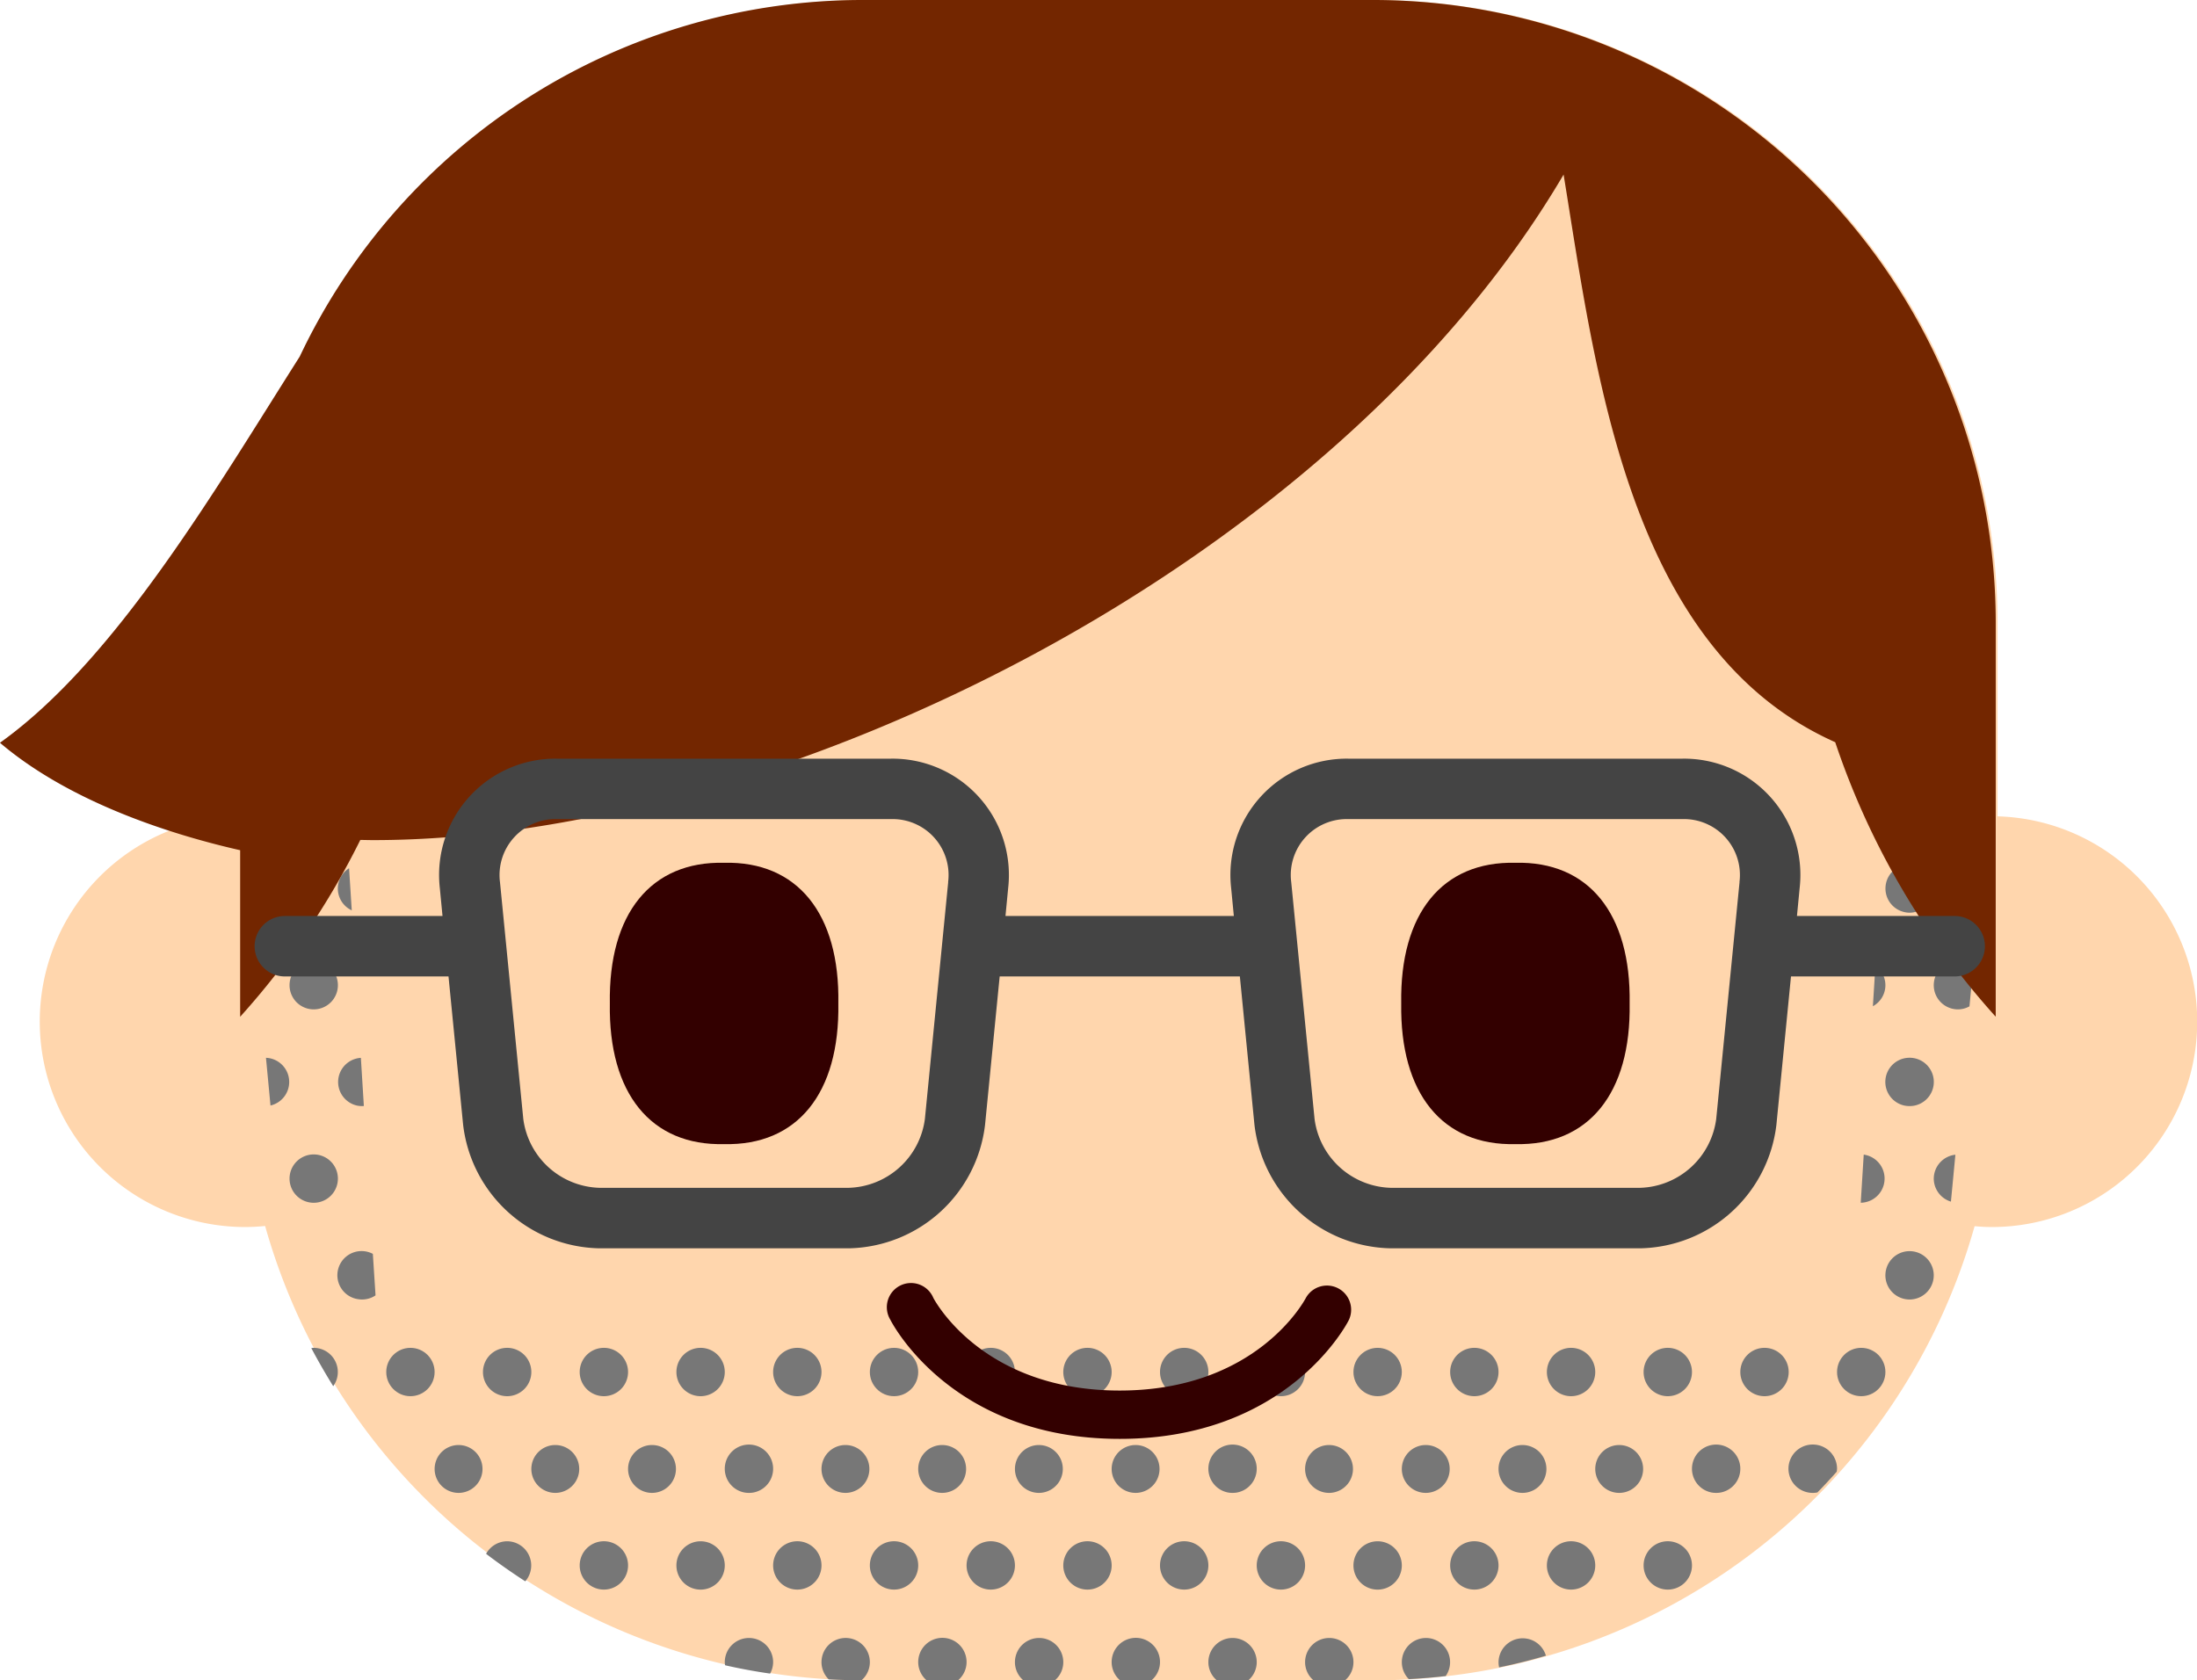 <svg xmlns="http://www.w3.org/2000/svg" width="81.775" height="62.551" viewBox="0 0 81.775 62.551">
  <g id="Group_149" data-name="Group 149" transform="translate(-532.438 -691.61)">
    <path id="Path_916" data-name="Path 916" d="M606.789,722v-7.271a23.184,23.184,0,0,0-23.115-23.116H564.559a23.184,23.184,0,0,0-23.115,23.116v7.265a7.648,7.648,0,0,0,.1,15.295c.257,0,.512-.014.762-.039a23.2,23.2,0,0,0,22.258,16.914h19.115a23.2,23.2,0,0,0,22.256-16.906c.209.017.42.031.634.031A7.646,7.646,0,0,0,606.789,722Z" fill="#ffd6ad"/>
    <g id="Group_148" data-name="Group 148">
      <path id="Path_917" data-name="Path 917" d="M542.315,723.786a.9.9,0,0,0-.635.262l.131,1.385a.891.891,0,0,0,.322.134.789.789,0,0,0,.182.02.8.8,0,0,0,.182-.02.9.9,0,0,0-.182-1.781Z" fill="#777"/>
      <circle id="Ellipse_33" data-name="Ellipse 33" cx="0.9" cy="0.9" r="0.9" transform="translate(546.815 741.786)" fill="#777"/>
      <path id="Path_918" data-name="Path 918" d="M544.115,741.786a.664.664,0,0,0-.09.01q.384.723.816,1.418a.9.9,0,0,0-.726-1.428Z" fill="#777"/>
      <path id="Path_919" data-name="Path 919" d="M545.733,732.769a.99.99,0,0,0,.182.017c.022,0,.043,0,.066-.006l-.111-1.789a.9.9,0,0,0-.137,1.778Z" fill="#777"/>
      <path id="Path_920" data-name="Path 920" d="M544.115,727.386a.9.9,0,1,0,.9.9A.9.9,0,0,0,544.115,727.386Z" fill="#777"/>
      <path id="Path_921" data-name="Path 921" d="M544.115,736.386a.9.9,0,1,0-.9-.9A.9.9,0,0,0,544.115,736.386Z" fill="#777"/>
      <path id="Path_922" data-name="Path 922" d="M551.315,748.987a.9.9,0,0,0-.784.467c.472.36.959.7,1.458,1.024a.9.9,0,0,0-.674-1.491Z" fill="#777"/>
      <path id="Path_923" data-name="Path 923" d="M542.338,730.989l.168,1.776a.9.9,0,0,0-.168-1.776Z" fill="#777"/>
      <path id="Path_924" data-name="Path 924" d="M545.733,739.968a1,1,0,0,0,.182.019.975.975,0,0,0,.181-.019.9.9,0,0,0,.32-.135l-.1-1.545a.9.9,0,1,0-.588,1.68Z" fill="#777"/>
      <path id="Path_925" data-name="Path 925" d="M605.315,712.987a.9.9,0,1,0,.9.9A.9.9,0,0,0,605.315,712.987Z" fill="#777"/>
      <path id="Path_926" data-name="Path 926" d="M544.115,721.987a.9.9,0,1,0-.9-.9A.9.9,0,0,0,544.115,721.987Z" fill="#777"/>
      <path id="Path_927" data-name="Path 927" d="M549.333,747.169a.912.912,0,0,0,.182.017.891.891,0,1,0-.182-.017Z" fill="#777"/>
      <path id="Path_928" data-name="Path 928" d="M606.215,717.487a.9.9,0,0,0,.473.787V716.7A.9.9,0,0,0,606.215,717.487Z" fill="#777"/>
      <path id="Path_929" data-name="Path 929" d="M542.315,716.587a.9.9,0,1,0,.9.9A.9.9,0,0,0,542.315,716.587Z" fill="#777"/>
      <circle id="Ellipse_34" data-name="Ellipse 34" cx="0.9" cy="0.9" r="0.9" transform="translate(600.815 741.786)" fill="#777"/>
      <path id="Path_930" data-name="Path 930" d="M601.808,734.595l-.111,1.789.018,0a.9.9,0,0,0,.093-1.791Z" fill="#777"/>
      <path id="Path_931" data-name="Path 931" d="M603.515,730.987a.9.9,0,0,0-.182,1.782.99.99,0,0,0,.182.017.978.978,0,0,0,.181-.017.9.9,0,0,0-.181-1.782Z" fill="#777"/>
      <path id="Path_932" data-name="Path 932" d="M603.333,739.968a1,1,0,0,0,.182.019.984.984,0,0,0,.181-.019.9.9,0,1,0-.363,0Z" fill="#777"/>
      <path id="Path_933" data-name="Path 933" d="M545.531,725.5l-.1-1.568a.894.894,0,0,0,.1,1.568Z" fill="#777"/>
      <path id="Path_934" data-name="Path 934" d="M592.533,747.169a.911.911,0,0,0,.182.017.891.891,0,1,0-.182-.017Z" fill="#777"/>
      <path id="Path_935" data-name="Path 935" d="M598.115,741.786a.9.9,0,1,0,.9.9A.9.9,0,0,0,598.115,741.786Z" fill="#777"/>
      <path id="Path_936" data-name="Path 936" d="M594.515,750.786a.9.9,0,1,0-.9-.9A.9.9,0,0,0,594.515,750.786Z" fill="#777"/>
      <path id="Path_937" data-name="Path 937" d="M602.615,728.286a.9.9,0,0,0-.372-.726l-.094,1.509A.893.893,0,0,0,602.615,728.286Z" fill="#777"/>
      <path id="Path_938" data-name="Path 938" d="M604.415,735.487a.9.9,0,0,0,.639.856l.166-1.746A.9.9,0,0,0,604.415,735.487Z" fill="#777"/>
      <path id="Path_939" data-name="Path 939" d="M590.915,741.786a.9.9,0,1,0,.9.9A.9.9,0,0,0,590.915,741.786Z" fill="#777"/>
      <path id="Path_940" data-name="Path 940" d="M583.715,748.987a.9.9,0,1,0,.9.9A.9.9,0,0,0,583.715,748.987Z" fill="#777"/>
      <path id="Path_941" data-name="Path 941" d="M603.515,711.186a.9.9,0,0,0,0-1.8,1.041,1.041,0,0,0-.149.015l-.108,1.743A.875.875,0,0,0,603.515,711.186Z" fill="#777"/>
      <path id="Path_942" data-name="Path 942" d="M543.215,713.886a.9.9,0,0,0,1.631.523l-.07-1.129a.9.9,0,0,0-1.561.606Z" fill="#777"/>
      <path id="Path_943" data-name="Path 943" d="M594.515,741.786a.9.9,0,1,0,.9.9A.9.9,0,0,0,594.515,741.786Z" fill="#777"/>
      <path id="Path_944" data-name="Path 944" d="M604.415,728.286a.9.9,0,0,0,.9.9.88.88,0,0,0,.429-.113l.14-1.478a.888.888,0,0,0-.569-.209A.9.9,0,0,0,604.415,728.286Z" fill="#777"/>
      <path id="Path_945" data-name="Path 945" d="M603.515,723.786a.9.9,0,0,0-.182,1.781.789.789,0,0,0,.182.02.779.779,0,0,0,.181-.02.9.9,0,0,0-.181-1.781Z" fill="#777"/>
      <path id="Path_946" data-name="Path 946" d="M596.133,747.169a.912.912,0,0,0,.182.017.926.926,0,0,0,.182-.017.9.9,0,1,0-.364,0Z" fill="#777"/>
      <path id="Path_947" data-name="Path 947" d="M605.315,720.186a.9.9,0,1,0,.9.9A.9.9,0,0,0,605.315,720.186Z" fill="#777"/>
      <path id="Path_948" data-name="Path 948" d="M603.515,716.587a.891.891,0,0,0-.608.24l-.077,1.237a.9.9,0,1,0,.685-1.477Z" fill="#777"/>
      <path id="Path_949" data-name="Path 949" d="M556.533,747.169a.911.911,0,0,0,.182.017.891.891,0,1,0-.182-.017Z" fill="#777"/>
      <path id="Path_950" data-name="Path 950" d="M554.915,741.786a.9.9,0,1,0,.9.9A.9.9,0,0,0,554.915,741.786Z" fill="#777"/>
      <path id="Path_951" data-name="Path 951" d="M552.933,747.169a.912.912,0,0,0,.182.017.891.891,0,1,0-.182-.017Z" fill="#777"/>
      <path id="Path_952" data-name="Path 952" d="M551.315,741.786a.9.9,0,1,0,.9.9A.9.9,0,0,0,551.315,741.786Z" fill="#777"/>
      <path id="Path_953" data-name="Path 953" d="M554.915,750.786a.9.9,0,1,0-.9-.9A.9.9,0,0,0,554.915,750.786Z" fill="#777"/>
      <circle id="Ellipse_35" data-name="Ellipse 35" cx="0.9" cy="0.9" r="0.9" transform="translate(582.815 741.786)" fill="#777"/>
      <path id="Path_954" data-name="Path 954" d="M599.915,745.386a.9.9,0,0,0-.182,1.783.912.912,0,0,0,.182.017.8.8,0,0,0,.17-.017q.369-.378.719-.773a1.008,1.008,0,0,0,.011-.11A.9.9,0,0,0,599.915,745.386Z" fill="#777"/>
      <path id="Path_955" data-name="Path 955" d="M590.915,750.786a.9.9,0,1,0-.9-.9A.9.9,0,0,0,590.915,750.786Z" fill="#777"/>
      <path id="Path_956" data-name="Path 956" d="M543.215,706.686a.891.891,0,0,0,1.2.844l-.106-1.72a.944.944,0,0,0-.2-.024A.9.9,0,0,0,543.215,706.686Z" fill="#777"/>
      <path id="Path_957" data-name="Path 957" d="M604.415,706.686a.9.9,0,0,0,.9.9.943.943,0,0,0,.22-.031q-.28-.851-.625-1.67A.9.9,0,0,0,604.415,706.686Z" fill="#777"/>
      <path id="Path_958" data-name="Path 958" d="M588.933,747.169a.912.912,0,0,0,.182.017.891.891,0,1,0-.182-.017Z" fill="#777"/>
      <path id="Path_959" data-name="Path 959" d="M587.315,750.786a.9.9,0,1,0-.9-.9A.9.9,0,0,0,587.315,750.786Z" fill="#777"/>
      <path id="Path_960" data-name="Path 960" d="M587.315,741.786a.9.9,0,1,0,.9.9A.9.9,0,0,0,587.315,741.786Z" fill="#777"/>
      <path id="Path_961" data-name="Path 961" d="M579.215,753.487a.9.9,0,0,0-1.8,0,.89.89,0,0,0,.31.674h1.18A.893.893,0,0,0,579.215,753.487Z" fill="#777"/>
      <path id="Path_962" data-name="Path 962" d="M582.815,753.487a.9.9,0,1,0-1.8,0,.89.89,0,0,0,.31.674h1.18A.89.89,0,0,0,582.815,753.487Z" fill="#777"/>
      <path id="Path_963" data-name="Path 963" d="M575.615,753.487a.9.9,0,1,0-1.491.674H575.3A.89.89,0,0,0,575.615,753.487Z" fill="#777"/>
      <path id="Path_964" data-name="Path 964" d="M585.515,752.587a.9.9,0,0,0-.639,1.533c.461-.025.919-.062,1.372-.115a.9.9,0,0,0-.733-1.418Z" fill="#777"/>
      <path id="Path_965" data-name="Path 965" d="M589.979,753.247a.9.9,0,0,0-1.764.24.889.889,0,0,0,.022.194Q589.12,753.5,589.979,753.247Z" fill="#777"/>
      <path id="Path_966" data-name="Path 966" d="M564.815,753.487a.9.9,0,1,0-1.531.641c.389.019.779.033,1.173.033h.048A.89.89,0,0,0,564.815,753.487Z" fill="#777"/>
      <path id="Path_967" data-name="Path 967" d="M542.315,711.186a.9.9,0,1,0-.351-1.73c-.113.48-.211.967-.293,1.457A.9.9,0,0,0,542.315,711.186Z" fill="#777"/>
      <path id="Path_968" data-name="Path 968" d="M572.015,753.487a.9.9,0,1,0-1.8,0,.89.89,0,0,0,.31.674h1.18A.89.89,0,0,0,572.015,753.487Z" fill="#777"/>
      <path id="Path_969" data-name="Path 969" d="M560.315,752.587a.9.9,0,0,0-.9.9.763.763,0,0,0,.012.116q.827.188,1.675.31a.89.89,0,0,0,.113-.426A.9.9,0,0,0,560.315,752.587Z" fill="#777"/>
      <path id="Path_970" data-name="Path 970" d="M568.415,753.487a.9.9,0,1,0-1.491.674H568.1A.893.893,0,0,0,568.415,753.487Z" fill="#777"/>
      <path id="Path_971" data-name="Path 971" d="M585.333,747.169a.912.912,0,0,0,.182.017.891.891,0,1,0-.182-.017Z" fill="#777"/>
      <path id="Path_972" data-name="Path 972" d="M565.715,750.786a.9.9,0,1,0-.9-.9A.9.9,0,0,0,565.715,750.786Z" fill="#777"/>
      <path id="Path_973" data-name="Path 973" d="M562.115,741.786a.9.9,0,1,0,.9.9A.9.9,0,0,0,562.115,741.786Z" fill="#777"/>
      <path id="Path_974" data-name="Path 974" d="M563.733,747.169a.912.912,0,0,0,.182.017.891.891,0,1,0-.182-.017Z" fill="#777"/>
      <path id="Path_975" data-name="Path 975" d="M567.333,747.169a.912.912,0,0,0,.182.017.891.891,0,1,0-.182-.017Z" fill="#777"/>
      <circle id="Ellipse_36" data-name="Ellipse 36" cx="0.9" cy="0.9" r="0.9" transform="translate(564.815 741.786)" fill="#777"/>
      <path id="Path_976" data-name="Path 976" d="M581.733,747.169a.912.912,0,0,0,.182.017.891.891,0,1,0-.182-.017Z" fill="#777"/>
      <path id="Path_977" data-name="Path 977" d="M569.315,750.786a.9.9,0,1,0-.9-.9A.9.9,0,0,0,569.315,750.786Z" fill="#777"/>
      <path id="Path_978" data-name="Path 978" d="M558.515,741.786a.9.9,0,1,0,.9.9A.9.9,0,0,0,558.515,741.786Z" fill="#777"/>
      <path id="Path_979" data-name="Path 979" d="M558.515,748.987a.9.9,0,1,0,.9.9A.9.9,0,0,0,558.515,748.987Z" fill="#777"/>
      <path id="Path_980" data-name="Path 980" d="M560.133,747.169a.912.912,0,0,0,.182.017.926.926,0,0,0,.182-.017.9.9,0,1,0-.364,0Z" fill="#777"/>
      <path id="Path_981" data-name="Path 981" d="M562.115,750.786a.9.9,0,1,0-.9-.9A.9.9,0,0,0,562.115,750.786Z" fill="#777"/>
      <path id="Path_982" data-name="Path 982" d="M576.515,750.786a.9.9,0,1,0-.9-.9A.9.9,0,0,0,576.515,750.786Z" fill="#777"/>
      <path id="Path_983" data-name="Path 983" d="M578.133,747.169a.912.912,0,0,0,.182.017.926.926,0,0,0,.182-.017.9.9,0,1,0-.364,0Z" fill="#777"/>
      <path id="Path_984" data-name="Path 984" d="M576.515,741.786a.9.9,0,1,0,.9.9A.9.9,0,0,0,576.515,741.786Z" fill="#777"/>
      <path id="Path_985" data-name="Path 985" d="M580.115,741.786a.9.9,0,1,0,.9.9A.9.9,0,0,0,580.115,741.786Z" fill="#777"/>
      <path id="Path_986" data-name="Path 986" d="M580.115,750.786a.9.9,0,1,0-.9-.9A.9.9,0,0,0,580.115,750.786Z" fill="#777"/>
      <path id="Path_987" data-name="Path 987" d="M570.933,747.169a.912.912,0,0,0,.182.017.891.891,0,1,0-.182-.017Z" fill="#777"/>
      <path id="Path_988" data-name="Path 988" d="M572.915,750.786a.9.9,0,1,0-.9-.9A.9.9,0,0,0,572.915,750.786Z" fill="#777"/>
      <path id="Path_989" data-name="Path 989" d="M569.315,741.786a.9.9,0,1,0,.9.9A.9.9,0,0,0,569.315,741.786Z" fill="#777"/>
      <path id="Path_990" data-name="Path 990" d="M574.533,747.169a.911.911,0,0,0,.182.017.891.891,0,1,0-.182-.017Z" fill="#777"/>
      <path id="Path_991" data-name="Path 991" d="M572.915,741.786a.9.9,0,1,0,.9.9A.9.9,0,0,0,572.915,741.786Z" fill="#777"/>
    </g>
    <path id="Path_992" data-name="Path 992" d="M563.642,728.966c.054,3.349-1.532,5.3-4.252,5.236-2.723.067-4.307-1.887-4.253-5.236-.054-3.35,1.532-5.3,4.253-5.237C562.11,723.663,563.7,725.614,563.642,728.966Z" fill="#300"/>
    <path id="Path_993" data-name="Path 993" d="M593.095,728.966c.055,3.349-1.532,5.3-4.252,5.236-2.72.067-4.3-1.887-4.25-5.236-.054-3.352,1.53-5.3,4.25-5.237C591.563,723.663,593.15,725.616,593.095,728.966Z" fill="#300"/>
    <path id="Path_994" data-name="Path 994" d="M574.117,745.175c-6.216,0-8.449-4.256-8.54-4.436a.9.9,0,1,1,1.6-.814c.071.135,1.862,3.451,6.935,3.451s6.863-3.316,6.937-3.457a.9.9,0,0,1,1.6.82C582.565,740.919,580.332,745.175,574.117,745.175Z" fill="#300"/>
    <path id="Path_995" data-name="Path 995" d="M583.609,691.61H564.494a23.187,23.187,0,0,0-20.9,13.274c-3.185,5.017-6.856,11.305-11.158,14.377,2.718,2.314,6.647,3.48,8.941,4v6.2a29.118,29.118,0,0,0,4.472-6.582c.16,0,.318.006.478.006,15.108,0,35.76-10.225,44.31-24.776,1.2,7.35,2.386,17.682,10.11,21.131a29,29,0,0,0,5.974,10.219V714.726A23.183,23.183,0,0,0,583.609,691.61Z" fill="#732600"/>
    <path id="Path_996" data-name="Path 996" d="M605.194,725.71h-5.871l.1-1.039a4.329,4.329,0,0,0-4.367-4.818H582.63a4.33,4.33,0,0,0-4.367,4.818l.1,1.039h-8.5l.1-1.039a4.331,4.331,0,0,0-4.368-4.818H553.176a4.329,4.329,0,0,0-4.367,4.818l.1,1.039H543.04a1.125,1.125,0,0,0,0,2.25h6.092l.544,5.521a5.207,5.207,0,0,0,5.072,4.6h9.283a5.206,5.206,0,0,0,5.072-4.6l.544-5.521h8.94l.543,5.521a5.207,5.207,0,0,0,5.073,4.6h9.283a5.207,5.207,0,0,0,5.072-4.6l.543-5.521h6.093a1.125,1.125,0,0,0,0-2.25Zm-37.463-1.26-.867,8.811a2.946,2.946,0,0,1-2.833,2.568h-9.283a2.946,2.946,0,0,1-2.833-2.568l-.867-8.811a2.083,2.083,0,0,1,2.128-2.347H565.6a2.082,2.082,0,0,1,2.128,2.347Zm29.455,0-.868,8.811a2.945,2.945,0,0,1-2.832,2.568H584.2a2.945,2.945,0,0,1-2.833-2.568l-.868-8.811a2.083,2.083,0,0,1,2.128-2.347h12.428a2.082,2.082,0,0,1,2.128,2.347Z" fill="#444"/>
  </g>
</svg>
